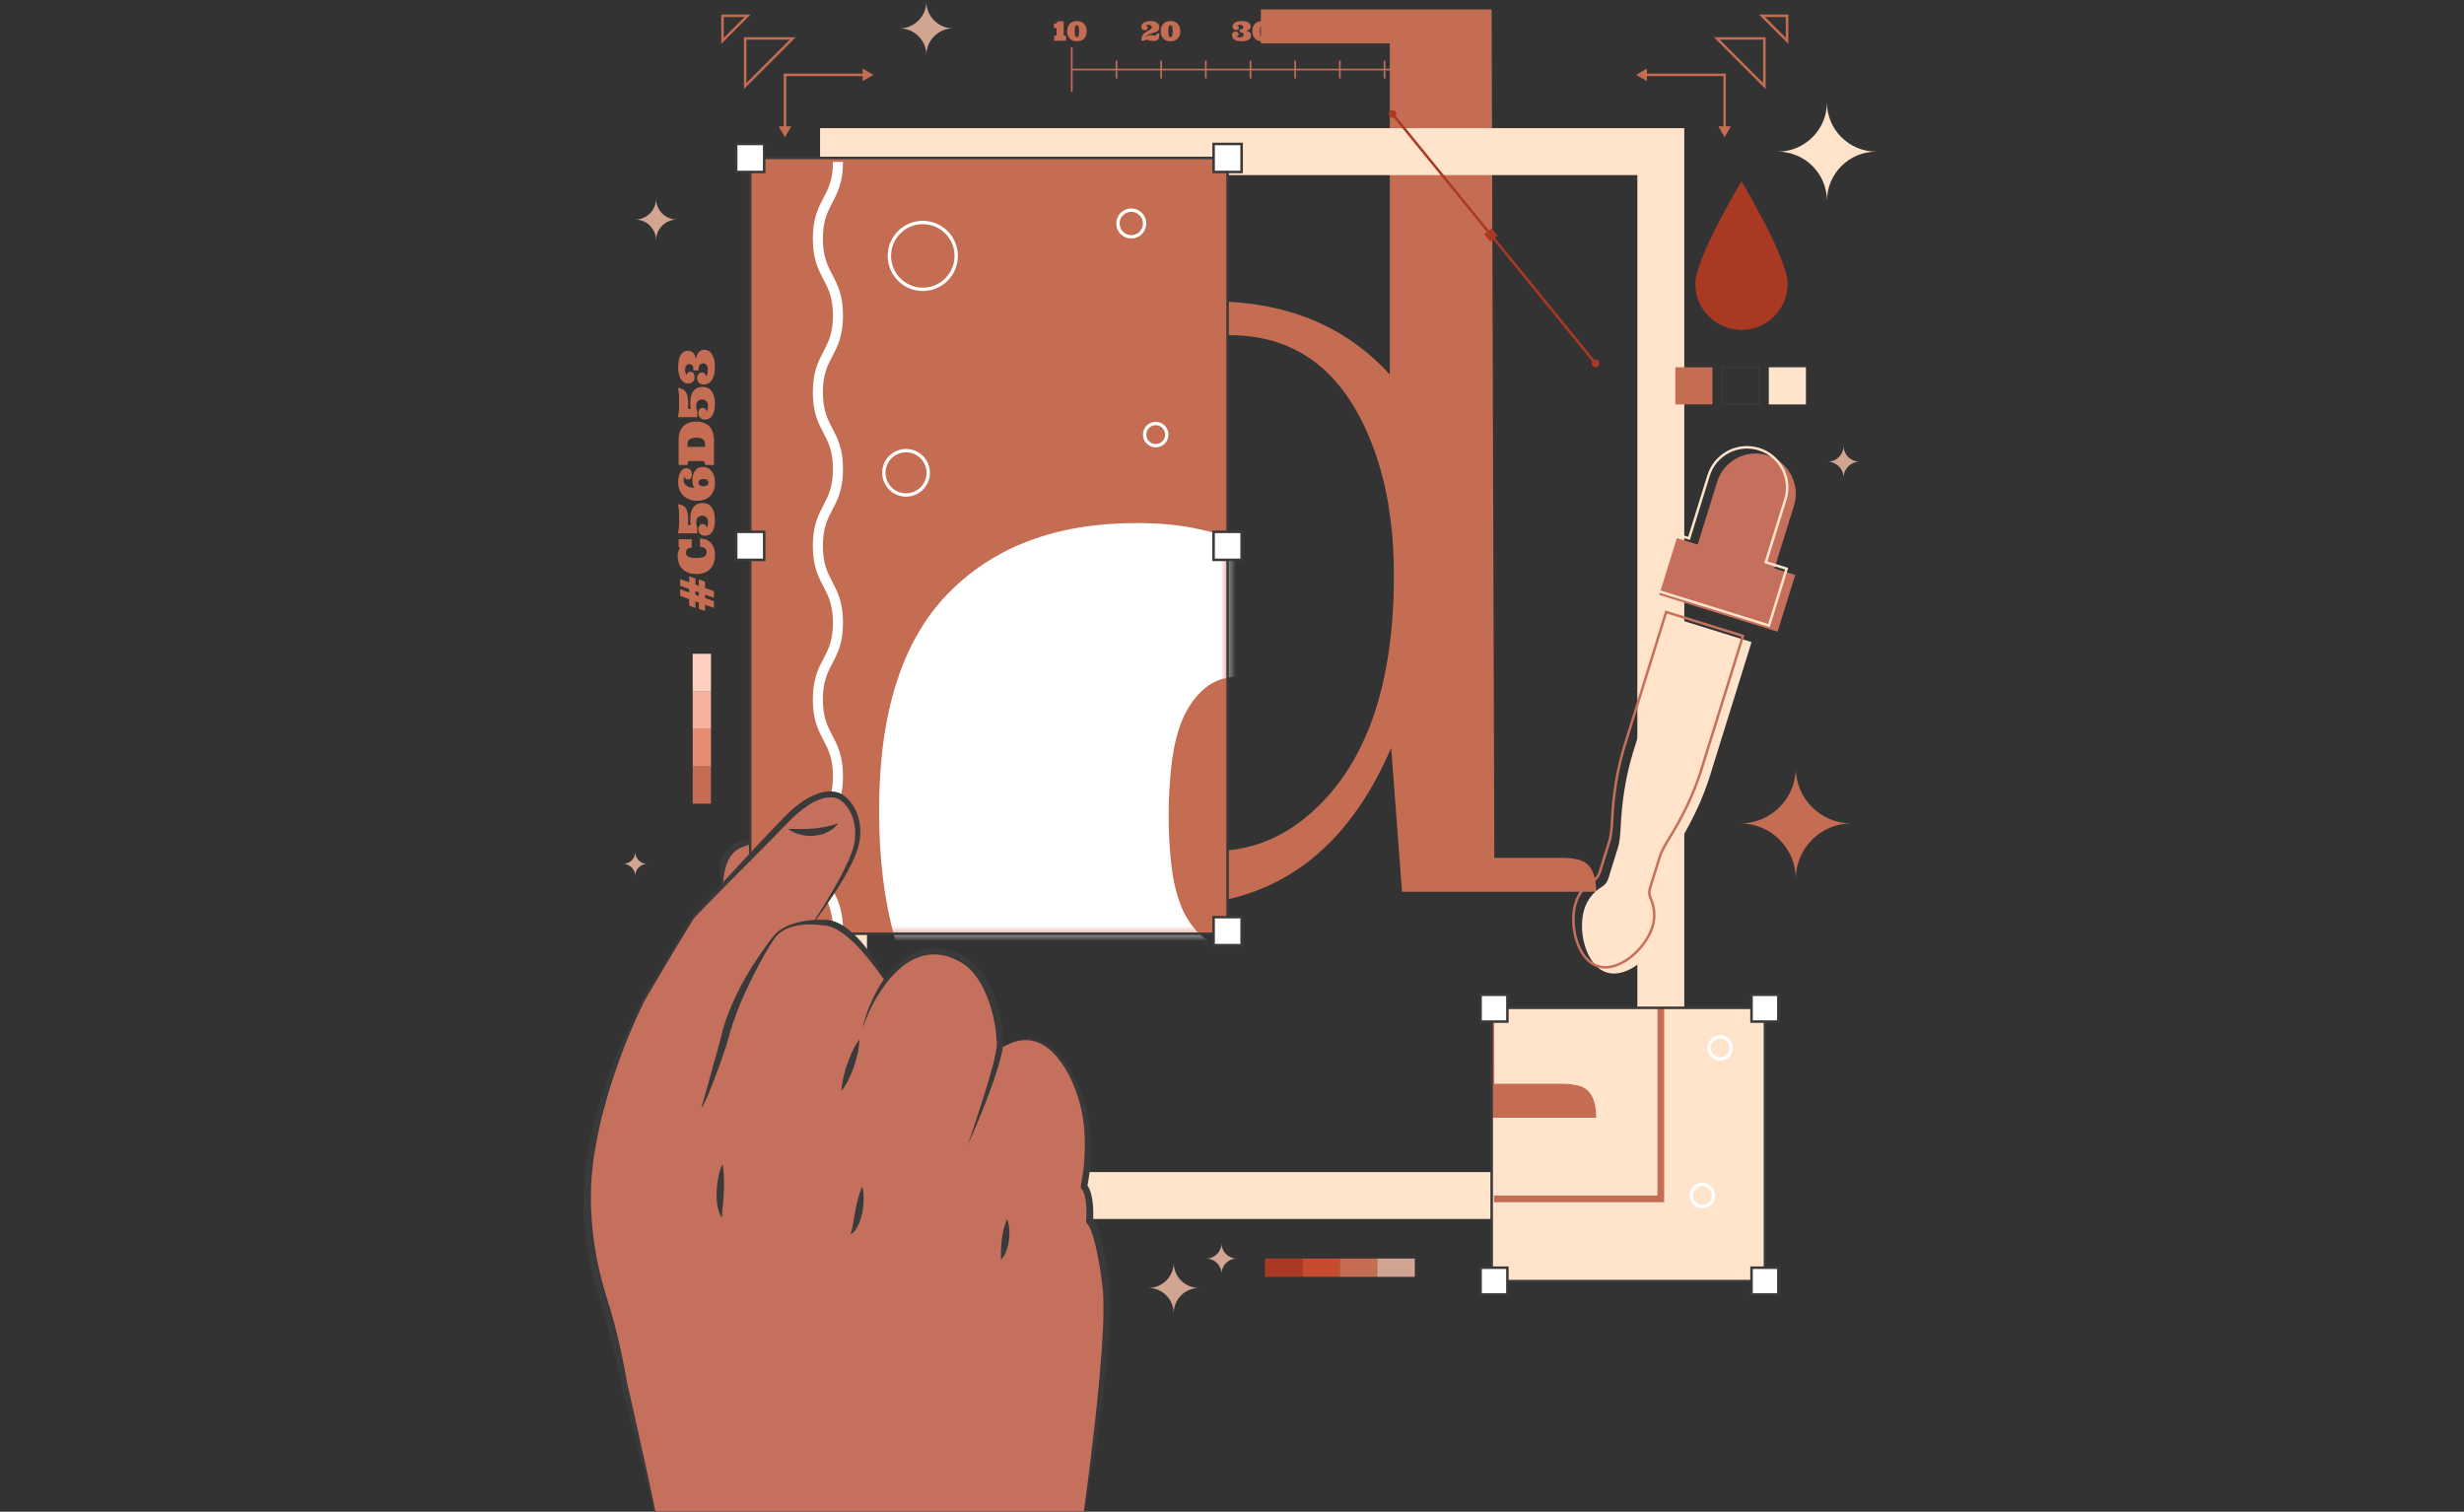 <svg width="326" height="200" viewBox="0 0 326 200" fill="none" xmlns="http://www.w3.org/2000/svg">
<rect x="0" y="0" width="326" height="200" fill="#333333" stroke="none"/>
<path d="M185.496 117.978L184.06 98.942C178.193 112.59 168.735 119.534 155.685 119.773C149.34 119.773 143.533 117.918 138.266 114.206C128.927 107.382 124.258 96.547 124.258 81.702C124.258 72.722 126.293 64.641 130.364 57.458C137.068 45.725 147.005 39.859 160.175 39.859C170.112 39.859 178.014 43.091 183.88 49.556V5.738H166.819V1.248H197.349L197.708 113.488H206.687C207.405 113.488 208.004 113.548 208.483 113.668C210.279 113.907 211.177 115.344 211.177 117.978H185.496ZM139.523 79.547C139.523 85.174 140.121 90.202 141.319 94.632C144.312 106.604 150.717 112.59 160.534 112.59C165.443 112.59 169.813 110.854 173.644 107.382C180.827 100.917 184.419 90.501 184.419 76.135C184.419 69.31 183.401 63.384 181.366 58.356C177.654 49.017 171.429 44.348 162.689 44.348C159.217 44.348 156.044 45.126 153.171 46.683C144.072 51.711 139.523 62.666 139.523 79.547Z" fill="#C56D53"/>
<path d="M219.734 20.061H111.604V158.163H219.734V20.061Z" stroke="#FFE3CA" stroke-width="6.207" stroke-miterlimit="10"/>
<path d="M141.803 9.202H189.535" stroke="#C56D53" stroke-width="0.222" stroke-miterlimit="10"/>
<path d="M141.803 12.155V6.249" stroke="#C56D53" stroke-width="0.222" stroke-miterlimit="10"/>
<path d="M147.714 10.379V8.023" stroke="#C56D53" stroke-width="0.222" stroke-miterlimit="10"/>
<path d="M153.626 10.379V8.023" stroke="#C56D53" stroke-width="0.222" stroke-miterlimit="10"/>
<path d="M159.537 10.379V8.023" stroke="#C56D53" stroke-width="0.222" stroke-miterlimit="10"/>
<path d="M165.448 10.379V8.023" stroke="#C56D53" stroke-width="0.222" stroke-miterlimit="10"/>
<path d="M171.359 10.379V8.023" stroke="#C56D53" stroke-width="0.222" stroke-miterlimit="10"/>
<path d="M177.271 10.379V8.023" stroke="#C56D53" stroke-width="0.222" stroke-miterlimit="10"/>
<path d="M183.182 10.379V8.023" stroke="#C56D53" stroke-width="0.222" stroke-miterlimit="10"/>
<path d="M189.535 12.155V6.249" stroke="#C56D53" stroke-width="0.222" stroke-miterlimit="10"/>
<path d="M101.06 111.502C101.06 111.502 94.759 110.093 95.591 117.199L101.06 111.502Z" fill="#C5705D"/>
<path d="M101.06 111.502C100.239 111.548 99.458 111.653 98.74 111.868C98.025 112.091 97.394 112.438 96.935 112.952C96.703 113.207 96.51 113.499 96.351 113.82C96.2 114.146 96.074 114.491 95.976 114.858C95.78 115.59 95.699 116.38 95.591 117.199C95.305 116.424 95.167 115.59 95.241 114.736C95.264 114.308 95.369 113.88 95.519 113.461C95.683 113.045 95.921 112.649 96.229 112.309C96.847 111.62 97.736 111.232 98.59 111.141C99.448 111.04 100.304 111.159 101.06 111.502Z" fill="#3A3A3A"/>
<path d="M248.237 20.061C244.635 20.061 241.715 17.141 241.715 13.54C241.715 17.142 238.796 20.061 235.194 20.061C238.796 20.061 241.715 22.981 241.715 26.583C241.715 22.981 244.635 20.061 248.237 20.061Z" fill="#FFE3CA"/>
<path d="M246.032 61.087C244.863 61.087 243.914 60.139 243.914 58.969C243.914 60.139 242.966 61.087 241.797 61.087C242.966 61.087 243.914 62.035 243.914 63.205C243.914 62.035 244.863 61.087 246.032 61.087Z" fill="#D1A591"/>
<path d="M163.642 166.502C162.521 166.502 161.612 165.594 161.612 164.472C161.612 165.594 160.703 166.502 159.582 166.502C160.703 166.502 161.612 167.411 161.612 168.533C161.612 167.411 162.521 166.502 163.642 166.502Z" fill="#D1A591"/>
<path d="M85.635 114.293C84.753 114.293 84.039 113.579 84.039 112.698C84.039 113.579 83.324 114.293 82.443 114.293C83.324 114.293 84.039 115.008 84.039 115.889C84.039 115.007 84.753 114.293 85.635 114.293Z" fill="#D1A591"/>
<path d="M158.637 170.394C156.786 170.394 155.285 168.894 155.285 167.043C155.285 168.894 153.785 170.394 151.934 170.394C153.785 170.394 155.285 171.895 155.285 173.745C155.285 171.895 156.786 170.394 158.637 170.394Z" fill="#D1A591"/>
<path d="M89.559 29.049C88.035 29.049 86.799 27.813 86.799 26.289C86.799 27.813 85.564 29.049 84.039 29.049C85.564 29.049 86.799 30.284 86.799 31.808C86.799 30.284 88.035 29.049 89.559 29.049Z" fill="#D1A591"/>
<path d="M244.937 108.936C240.881 108.936 237.594 105.649 237.594 101.594C237.594 105.649 234.307 108.936 230.251 108.936C234.307 108.936 237.594 112.224 237.594 116.279C237.594 112.224 240.881 108.936 244.937 108.936Z" fill="#C56D53"/>
<path d="M126.109 3.751C124.149 3.751 122.56 2.162 122.56 0.202C122.56 2.162 120.972 3.751 119.012 3.751C120.971 3.751 122.56 5.339 122.56 7.299C122.561 5.34 124.149 3.751 126.109 3.751Z" fill="#D1A591"/>
<path d="M172.327 166.502H167.353V168.922H172.327V166.502Z" fill="#AA3924"/>
<path d="M177.281 166.502H172.307V168.922H177.281V166.502Z" fill="#C64B2F"/>
<path d="M182.234 166.502H177.261V168.922H182.234V166.502Z" fill="#C56D53"/>
<path d="M187.186 166.502H182.213V168.922H187.186V166.502Z" fill="#D1A591"/>
<path d="M91.648 101.35V106.324H94.067V101.35H91.648Z" fill="#C56D53"/>
<path d="M91.648 96.397V101.371H94.067V96.397H91.648Z" fill="#E58C72"/>
<path d="M91.648 91.444V96.418H94.067V91.444H91.648Z" fill="#F8B19C"/>
<path d="M91.648 86.491V91.465H94.067V86.491H91.648Z" fill="#FFCFC1"/>
<path d="M196.383 31.006L197.176 31.98L198.151 31.187L197.357 30.213L196.383 31.006Z" fill="#AA3924"/>
<path d="M210.778 47.688C210.995 47.511 211.315 47.544 211.492 47.761C211.669 47.978 211.636 48.298 211.419 48.475C211.202 48.652 210.882 48.62 210.705 48.402C210.528 48.185 210.56 47.865 210.778 47.688Z" fill="#AA3924"/>
<path d="M183.907 14.681C184.124 14.504 184.444 14.537 184.621 14.755C184.798 14.972 184.766 15.291 184.548 15.469C184.331 15.646 184.011 15.613 183.834 15.396C183.657 15.178 183.689 14.858 183.907 14.681Z" fill="#AA3924"/>
<path d="M211.097 48.081L184.227 15.075" stroke="#AA3924" stroke-width="0.333" stroke-miterlimit="10" stroke-linecap="round" stroke-linejoin="round"/>
<path d="M162.42 20.897H99.254V123.534H162.42V20.897Z" fill="#C56D53"/>
<path d="M110.867 21.42C110.867 26.5 108.207 26.5 108.207 31.58C108.207 36.659 110.867 36.659 110.867 41.737C110.867 46.817 108.207 46.817 108.207 51.896C108.207 56.976 110.867 56.976 110.867 62.056C110.867 67.136 108.207 67.136 108.207 72.216C108.207 77.296 110.867 77.296 110.867 82.376C110.867 87.457 108.207 87.457 108.207 92.537C108.207 97.617 110.867 97.617 110.867 102.697C110.867 107.778 108.207 107.778 108.207 112.859C108.207 117.941 110.867 117.941 110.867 123.022" stroke="white" stroke-width="1.33" stroke-miterlimit="10"/>
<path d="M233.512 133.333H197.358V169.486H233.512V133.333Z" fill="#FFE3CA"/>
<path d="M208.483 143.561C208.003 143.443 207.406 143.382 206.688 143.382H197.708L197.676 133.333H197.358V147.872H211.177C211.177 145.239 210.279 143.802 208.483 143.561Z" fill="#C56D53"/>
<path d="M219.734 133.339V158.607H197.663" stroke="#C56D53" stroke-width="0.887" stroke-miterlimit="10"/>
<path d="M233.512 133.333H197.358V169.486H233.512V133.333Z" stroke="#3A3A3A" stroke-width="0.333" stroke-miterlimit="10"/>
<path d="M199.436 131.607H195.888V135.154H199.436V131.607Z" fill="white" stroke="#3A3A3A" stroke-width="0.333" stroke-miterlimit="10"/>
<path d="M235.285 131.607H231.737V135.154H235.285V131.607Z" fill="white" stroke="#3A3A3A" stroke-width="0.333" stroke-miterlimit="10"/>
<path d="M199.436 167.712H195.888V171.26H199.436V167.712Z" fill="white" stroke="#3A3A3A" stroke-width="0.333" stroke-miterlimit="10"/>
<path d="M235.285 167.712H231.737V171.26H235.285V167.712Z" fill="white" stroke="#3A3A3A" stroke-width="0.333" stroke-miterlimit="10"/>
<path d="M147.906 29.567C147.906 30.543 148.697 31.333 149.673 31.333C150.649 31.333 151.44 30.542 151.44 29.567C151.44 28.591 150.649 27.8 149.673 27.8C148.697 27.8 147.906 28.591 147.906 29.567Z" stroke="white" stroke-width="0.443" stroke-miterlimit="10"/>
<path d="M116.939 62.55C116.939 64.171 118.253 65.485 119.874 65.485C121.495 65.485 122.81 64.171 122.81 62.55C122.81 60.929 121.496 59.615 119.874 59.615C118.253 59.615 116.939 60.929 116.939 62.55Z" stroke="white" stroke-width="0.443" stroke-miterlimit="10"/>
<path d="M151.44 57.496C151.44 58.306 152.097 58.963 152.908 58.963C153.718 58.963 154.375 58.306 154.375 57.496C154.375 56.686 153.718 56.029 152.908 56.029C152.097 56.029 151.44 56.686 151.44 57.496Z" stroke="white" stroke-width="0.443" stroke-miterlimit="10"/>
<path d="M227.589 140.1C228.4 140.1 229.056 139.444 229.056 138.633C229.056 137.823 228.4 137.166 227.589 137.166C226.779 137.166 226.122 137.823 226.122 138.633C226.122 139.444 226.779 140.1 227.589 140.1Z" stroke="white" stroke-width="0.443" stroke-miterlimit="10"/>
<path d="M223.767 158.163C223.767 158.973 224.423 159.63 225.234 159.63C226.044 159.63 226.701 158.973 226.701 158.163C226.701 157.353 226.044 156.696 225.234 156.696C224.423 156.696 223.767 157.353 223.767 158.163Z" stroke="white" stroke-width="0.443" stroke-miterlimit="10"/>
<path d="M117.669 33.856C117.669 36.297 119.648 38.278 122.09 38.278C124.532 38.278 126.512 36.298 126.512 33.856C126.512 31.414 124.532 29.434 122.09 29.434C119.648 29.434 117.669 31.414 117.669 33.856Z" stroke="white" stroke-width="0.443" stroke-miterlimit="10"/>
<path d="M226.607 101.449L231.738 84.948L221.578 81.788L216.447 98.289L216.106 99.387C215.078 102.691 214.564 106.121 214.417 109.577C214.374 110.596 214.227 111.598 214.096 112.02L212.771 116.282C212.633 116.726 212.325 117.089 211.928 117.329C210.855 117.978 210.006 119.003 209.604 120.294C208.732 123.1 209.772 127.776 212.578 128.649C215.383 129.521 218.893 126.259 219.765 123.454C220.166 122.163 220.048 120.836 219.533 119.694C219.342 119.271 219.294 118.797 219.432 118.354L220.757 114.092C220.888 113.669 221.335 112.761 221.878 111.897C223.717 108.968 225.239 105.85 226.266 102.547L226.607 101.449Z" fill="#FFE3CA"/>
<path d="M234.769 75.205L237.352 66.896C238.225 64.091 236.658 61.108 233.852 60.236C231.046 59.364 228.065 60.931 227.192 63.736L224.608 72.045L221.857 71.189L219.521 78.701L235.184 83.572L237.52 76.06L234.769 75.205Z" fill="#C5705D"/>
<path d="M225.469 100.63L230.6 84.129L220.44 80.969L215.309 97.47L214.967 98.569C213.94 101.872 213.425 105.302 213.279 108.758C213.236 109.777 213.089 110.779 212.958 111.202L211.633 115.464C211.495 115.907 211.187 116.27 210.789 116.51C209.717 117.159 208.867 118.184 208.466 119.475C207.594 122.281 208.634 126.957 211.44 127.83C214.245 128.702 217.754 125.441 218.626 122.635C219.028 121.344 218.91 120.018 218.395 118.876C218.203 118.452 218.156 117.979 218.294 117.535L219.619 113.273C219.751 112.85 220.198 111.942 220.74 111.078C222.58 108.149 224.101 105.031 225.128 101.728L225.469 100.63Z" stroke="#C5705D" stroke-width="0.333" stroke-miterlimit="10"/>
<path d="M233.629 74.386L236.213 66.077C237.086 63.272 235.519 60.29 232.713 59.417C229.908 58.545 226.926 60.112 226.053 62.918L223.469 71.227L220.717 70.371L218.381 77.883L234.045 82.754L236.381 75.242L233.629 74.386Z" stroke="#FFE3CA" stroke-width="0.333" stroke-miterlimit="10"/>
<path d="M226.566 48.589H221.651V53.504H226.566V48.589Z" fill="#C56D53"/>
<path d="M238.935 48.589H234.02V53.504H238.935V48.589Z" fill="#FFE3CA"/>
<path d="M232.749 48.589H227.834V53.504H232.749V48.589Z" stroke="#3A3A3A" stroke-width="0.222" stroke-miterlimit="10"/>
<path d="M236.513 37.536C236.513 40.909 233.779 43.643 230.406 43.643C227.033 43.643 224.299 40.909 224.299 37.536C224.299 34.163 230.406 23.989 230.406 23.989C230.406 23.989 236.513 34.163 236.513 37.536Z" fill="#AA3924"/>
<path d="M139.436 3.138C139.486 3.138 139.54 3.133 139.597 3.124C139.655 3.114 139.707 3.097 139.754 3.073C139.802 3.049 139.841 3.016 139.873 2.975C139.904 2.933 139.92 2.88 139.92 2.815H140.73V4.552C140.73 4.631 140.748 4.682 140.785 4.706C140.824 4.73 140.873 4.741 140.932 4.741H141.051V5.39H139.472V4.741H139.612C139.674 4.741 139.72 4.722 139.749 4.684C139.779 4.644 139.794 4.601 139.794 4.556V3.715H139.436V3.138ZM141.184 4.122C141.184 3.908 141.216 3.717 141.28 3.551C141.346 3.383 141.435 3.242 141.55 3.129C141.664 3.015 141.8 2.928 141.959 2.869C142.118 2.809 142.292 2.78 142.48 2.78C142.668 2.78 142.842 2.809 143.001 2.869C143.16 2.928 143.297 3.015 143.411 3.129C143.526 3.242 143.615 3.383 143.679 3.551C143.744 3.717 143.777 3.908 143.777 4.122C143.777 4.337 143.744 4.528 143.679 4.696C143.615 4.862 143.526 5.003 143.411 5.117C143.297 5.23 143.16 5.316 143.001 5.376C142.842 5.435 142.668 5.465 142.48 5.465C142.292 5.465 142.118 5.435 141.959 5.376C141.8 5.316 141.664 5.23 141.55 5.117C141.435 5.003 141.346 4.862 141.28 4.696C141.216 4.528 141.184 4.337 141.184 4.122ZM142.195 4.122C142.195 4.402 142.213 4.603 142.251 4.726C142.289 4.847 142.365 4.907 142.48 4.907C142.595 4.907 142.671 4.847 142.709 4.726C142.747 4.603 142.766 4.402 142.766 4.122C142.766 3.843 142.747 3.642 142.709 3.521C142.671 3.399 142.595 3.337 142.48 3.337C142.365 3.337 142.289 3.399 142.251 3.521C142.213 3.642 142.195 3.843 142.195 4.122Z" fill="#C56D53"/>
<path d="M151.585 4.932C151.608 4.903 151.639 4.871 151.677 4.837C151.716 4.802 151.76 4.77 151.81 4.741C151.86 4.711 151.917 4.686 151.98 4.666C152.043 4.645 152.112 4.635 152.186 4.635C152.262 4.635 152.326 4.639 152.379 4.647C152.431 4.655 152.479 4.664 152.522 4.673C152.565 4.681 152.606 4.689 152.644 4.698C152.683 4.706 152.725 4.71 152.772 4.71C152.86 4.71 152.93 4.691 152.98 4.652C153.03 4.614 153.055 4.542 153.055 4.437H153.4C153.4 4.66 153.379 4.837 153.337 4.969C153.295 5.099 153.237 5.199 153.164 5.268C153.091 5.335 153.005 5.378 152.905 5.397C152.805 5.416 152.697 5.425 152.583 5.425C152.492 5.425 152.404 5.416 152.319 5.399C152.235 5.381 152.154 5.362 152.076 5.343C151.999 5.322 151.925 5.302 151.854 5.285C151.784 5.266 151.718 5.257 151.656 5.257C151.603 5.257 151.56 5.265 151.529 5.28C151.499 5.294 151.474 5.309 151.455 5.325C151.433 5.345 151.416 5.367 151.405 5.39H151.004C151.004 5.215 151.024 5.064 151.062 4.937C151.102 4.809 151.154 4.698 151.218 4.603C151.283 4.508 151.357 4.426 151.44 4.358C151.524 4.29 151.609 4.23 151.695 4.178C151.781 4.127 151.866 4.081 151.948 4.04C152.032 3.999 152.106 3.957 152.17 3.914C152.236 3.871 152.288 3.825 152.326 3.774C152.366 3.724 152.386 3.665 152.386 3.596C152.386 3.494 152.345 3.417 152.265 3.367C152.186 3.317 152.09 3.292 151.978 3.292C151.899 3.292 151.828 3.298 151.765 3.309C151.702 3.321 151.642 3.341 151.585 3.371C151.656 3.392 151.718 3.425 151.77 3.472C151.823 3.519 151.849 3.587 151.849 3.678C151.849 3.719 151.839 3.759 151.821 3.797C151.803 3.834 151.777 3.869 151.742 3.9C151.708 3.932 151.665 3.956 151.613 3.974C151.56 3.991 151.501 4 151.434 4C151.384 4 151.332 3.992 151.279 3.975C151.226 3.959 151.179 3.933 151.135 3.897C151.094 3.861 151.059 3.813 151.031 3.755C151.004 3.697 150.99 3.626 150.99 3.542C150.99 3.43 151.02 3.327 151.08 3.234C151.139 3.141 151.222 3.061 151.33 2.993C151.437 2.924 151.566 2.872 151.716 2.836C151.866 2.798 152.031 2.78 152.211 2.78C152.402 2.78 152.57 2.8 152.716 2.841C152.862 2.882 152.984 2.938 153.083 3.01C153.182 3.082 153.257 3.165 153.307 3.26C153.357 3.355 153.382 3.456 153.382 3.565C153.382 3.695 153.361 3.804 153.319 3.892C153.277 3.979 153.22 4.051 153.148 4.108C153.077 4.165 152.995 4.213 152.901 4.25C152.808 4.286 152.71 4.318 152.608 4.346C152.505 4.374 152.401 4.402 152.296 4.43C152.191 4.457 152.092 4.491 151.997 4.533C151.903 4.574 151.817 4.625 151.739 4.687C151.662 4.748 151.601 4.826 151.555 4.921L151.585 4.932ZM153.567 4.122C153.567 3.908 153.599 3.717 153.664 3.551C153.729 3.383 153.819 3.242 153.933 3.129C154.047 3.015 154.183 2.928 154.342 2.869C154.502 2.809 154.675 2.78 154.863 2.78C155.052 2.78 155.225 2.809 155.384 2.869C155.544 2.928 155.681 3.015 155.795 3.129C155.909 3.242 155.998 3.383 156.062 3.551C156.128 3.717 156.16 3.908 156.16 4.122C156.16 4.337 156.128 4.528 156.062 4.696C155.998 4.862 155.909 5.003 155.795 5.117C155.681 5.23 155.544 5.316 155.384 5.376C155.225 5.435 155.052 5.465 154.863 5.465C154.675 5.465 154.502 5.435 154.342 5.376C154.183 5.316 154.047 5.23 153.933 5.117C153.819 5.003 153.729 4.862 153.664 4.696C153.599 4.528 153.567 4.337 153.567 4.122ZM154.578 4.122C154.578 4.402 154.597 4.603 154.634 4.726C154.672 4.847 154.749 4.907 154.863 4.907C154.978 4.907 155.055 4.847 155.092 4.726C155.13 4.603 155.15 4.402 155.15 4.122C155.15 3.843 155.13 3.642 155.092 3.521C155.055 3.399 154.978 3.337 154.863 3.337C154.749 3.337 154.672 3.399 154.634 3.521C154.597 3.642 154.578 3.843 154.578 4.122Z" fill="#C56D53"/>
<path d="M164.074 3.288C163.954 3.288 163.865 3.302 163.806 3.329C163.748 3.354 163.704 3.379 163.675 3.402C163.7 3.404 163.727 3.411 163.756 3.421C163.786 3.431 163.813 3.445 163.838 3.465C163.864 3.484 163.884 3.51 163.901 3.544C163.918 3.576 163.927 3.618 163.927 3.668C163.927 3.761 163.893 3.836 163.826 3.892C163.759 3.948 163.661 3.975 163.532 3.975C163.47 3.975 163.411 3.966 163.355 3.948C163.299 3.928 163.25 3.899 163.207 3.86C163.164 3.82 163.129 3.772 163.104 3.715C163.079 3.657 163.067 3.589 163.067 3.51C163.067 3.401 163.094 3.301 163.149 3.211C163.204 3.122 163.282 3.045 163.385 2.981C163.488 2.915 163.612 2.866 163.757 2.832C163.903 2.797 164.067 2.78 164.249 2.78C164.399 2.78 164.547 2.791 164.693 2.815C164.839 2.837 164.968 2.875 165.081 2.93C165.194 2.985 165.285 3.057 165.354 3.147C165.424 3.237 165.459 3.347 165.459 3.477C165.459 3.64 165.41 3.772 165.313 3.871C165.217 3.97 165.07 4.036 164.875 4.068V4.087C165.07 4.111 165.228 4.174 165.348 4.278C165.47 4.382 165.53 4.531 165.53 4.727C165.53 4.811 165.508 4.897 165.464 4.984C165.42 5.071 165.347 5.149 165.245 5.22C165.144 5.29 165.011 5.348 164.847 5.393C164.682 5.439 164.481 5.462 164.242 5.462C164.014 5.462 163.822 5.438 163.663 5.39C163.505 5.342 163.376 5.281 163.277 5.206C163.178 5.131 163.106 5.045 163.062 4.949C163.017 4.854 162.995 4.757 162.995 4.659C162.995 4.581 163.007 4.511 163.03 4.449C163.055 4.386 163.088 4.334 163.13 4.292C163.172 4.25 163.221 4.219 163.277 4.198C163.333 4.177 163.391 4.166 163.453 4.166C163.533 4.166 163.599 4.177 163.653 4.198C163.706 4.219 163.749 4.245 163.78 4.278C163.813 4.311 163.836 4.347 163.85 4.386C163.865 4.425 163.873 4.462 163.873 4.498C163.873 4.596 163.843 4.671 163.784 4.724C163.725 4.776 163.661 4.814 163.59 4.836C163.706 4.907 163.864 4.942 164.062 4.942C164.225 4.942 164.344 4.911 164.42 4.85C164.497 4.788 164.535 4.699 164.535 4.584C164.535 4.527 164.524 4.478 164.5 4.437C164.478 4.396 164.449 4.364 164.411 4.339C164.374 4.314 164.331 4.295 164.284 4.283C164.236 4.272 164.188 4.266 164.14 4.266H164.016V3.886H164.14C164.256 3.886 164.342 3.858 164.399 3.801C164.456 3.744 164.485 3.677 164.485 3.6C164.485 3.54 164.473 3.49 164.45 3.449C164.428 3.408 164.398 3.376 164.361 3.353C164.324 3.329 164.281 3.312 164.231 3.302C164.181 3.293 164.129 3.288 164.074 3.288ZM165.688 4.122C165.688 3.908 165.72 3.717 165.784 3.551C165.849 3.383 165.939 3.242 166.053 3.129C166.167 3.015 166.304 2.928 166.462 2.869C166.622 2.809 166.795 2.78 166.983 2.78C167.172 2.78 167.346 2.809 167.504 2.869C167.664 2.928 167.801 3.015 167.915 3.129C168.029 3.242 168.118 3.383 168.182 3.551C168.248 3.717 168.28 3.908 168.28 4.122C168.28 4.337 168.248 4.528 168.182 4.696C168.118 4.862 168.029 5.003 167.915 5.117C167.801 5.23 167.664 5.316 167.504 5.376C167.346 5.435 167.172 5.465 166.983 5.465C166.795 5.465 166.622 5.435 166.462 5.376C166.304 5.316 166.167 5.23 166.053 5.117C165.939 5.003 165.849 4.862 165.784 4.696C165.72 4.528 165.688 4.337 165.688 4.122ZM166.698 4.122C166.698 4.402 166.717 4.603 166.754 4.726C166.793 4.847 166.869 4.907 166.983 4.907C167.099 4.907 167.175 4.847 167.212 4.726C167.251 4.603 167.27 4.402 167.27 4.122C167.27 3.843 167.251 3.642 167.212 3.521C167.175 3.399 167.099 3.337 166.983 3.337C166.869 3.337 166.793 3.399 166.754 3.521C166.717 3.642 166.698 3.843 166.698 4.122Z" fill="#C56D53"/>
<path d="M175.254 3.996L176.382 2.815H177.352V4.147H177.745V4.526H177.352V4.587C177.352 4.628 177.355 4.659 177.361 4.68C177.367 4.7 177.377 4.714 177.391 4.724C177.406 4.733 177.424 4.738 177.445 4.74C177.467 4.741 177.492 4.741 177.52 4.741H177.602V5.39H176.132V4.741H176.235C176.297 4.741 176.336 4.728 176.354 4.701C176.372 4.673 176.382 4.636 176.382 4.591V4.526H175.254V3.996ZM175.73 4.147H176.382V3.449L175.73 4.147ZM177.863 4.122C177.863 3.908 177.895 3.717 177.959 3.551C178.024 3.383 178.114 3.242 178.228 3.129C178.342 3.015 178.479 2.928 178.637 2.869C178.797 2.809 178.97 2.78 179.158 2.78C179.347 2.78 179.521 2.809 179.679 2.869C179.839 2.928 179.976 3.015 180.09 3.129C180.204 3.242 180.293 3.383 180.357 3.551C180.423 3.717 180.455 3.908 180.455 4.122C180.455 4.337 180.423 4.528 180.357 4.696C180.293 4.862 180.204 5.003 180.09 5.117C179.976 5.23 179.839 5.316 179.679 5.376C179.521 5.435 179.347 5.465 179.158 5.465C178.97 5.465 178.797 5.435 178.637 5.376C178.479 5.316 178.342 5.23 178.228 5.117C178.114 5.003 178.024 4.862 177.959 4.696C177.895 4.528 177.863 4.337 177.863 4.122ZM178.873 4.122C178.873 4.402 178.892 4.603 178.929 4.726C178.968 4.847 179.044 4.907 179.158 4.907C179.273 4.907 179.35 4.847 179.387 4.726C179.426 4.603 179.445 4.402 179.445 4.122C179.445 3.843 179.426 3.642 179.387 3.521C179.35 3.399 179.273 3.337 179.158 3.337C179.044 3.337 178.968 3.399 178.929 3.521C178.892 3.642 178.873 3.843 178.873 4.122Z" fill="#C56D53"/>
<path d="M187.755 4.96C187.913 4.96 188.03 4.918 188.108 4.836C188.188 4.752 188.227 4.645 188.227 4.516C188.227 4.381 188.184 4.277 188.096 4.206C188.01 4.134 187.893 4.098 187.745 4.098C187.647 4.098 187.568 4.108 187.509 4.128C187.449 4.147 187.405 4.164 187.376 4.177H186.939V2.78H187.014C187.105 2.796 187.185 2.809 187.255 2.82C187.326 2.829 187.397 2.836 187.468 2.841C187.541 2.845 187.618 2.848 187.699 2.85C187.782 2.851 187.879 2.851 187.991 2.851C188.123 2.851 188.239 2.85 188.339 2.848C188.439 2.845 188.528 2.842 188.605 2.837C188.683 2.833 188.753 2.826 188.815 2.816C188.876 2.806 188.935 2.794 188.991 2.78L189.077 2.815C189.052 2.916 189.02 3.01 188.981 3.096C188.942 3.181 188.884 3.254 188.806 3.315C188.729 3.375 188.625 3.423 188.495 3.458C188.364 3.493 188.198 3.51 187.995 3.51C187.876 3.51 187.783 3.508 187.717 3.502C187.651 3.496 187.597 3.488 187.554 3.477V3.71C187.576 3.703 187.599 3.697 187.622 3.692C187.647 3.688 187.675 3.683 187.706 3.678C187.739 3.674 187.777 3.67 187.82 3.668C187.863 3.665 187.914 3.664 187.974 3.664C188.198 3.664 188.385 3.689 188.537 3.738C188.689 3.787 188.811 3.854 188.9 3.939C188.991 4.023 189.056 4.121 189.094 4.232C189.133 4.343 189.152 4.46 189.152 4.584C189.152 4.711 189.128 4.828 189.079 4.934C189.03 5.04 188.955 5.132 188.853 5.212C188.752 5.29 188.623 5.351 188.467 5.395C188.312 5.439 188.127 5.462 187.913 5.462C187.552 5.462 187.271 5.399 187.068 5.274C186.865 5.149 186.764 4.971 186.764 4.741C186.764 4.659 186.777 4.586 186.802 4.524C186.829 4.462 186.864 4.411 186.907 4.372C186.95 4.333 186.999 4.304 187.054 4.285C187.109 4.265 187.164 4.255 187.218 4.255C187.355 4.255 187.456 4.284 187.523 4.341C187.589 4.398 187.622 4.472 187.622 4.563C187.622 4.654 187.596 4.723 187.544 4.769C187.491 4.816 187.429 4.85 187.358 4.871C187.415 4.9 187.476 4.922 187.54 4.937C187.604 4.952 187.676 4.96 187.755 4.96ZM189.32 4.122C189.32 3.908 189.352 3.717 189.416 3.551C189.481 3.383 189.571 3.242 189.685 3.129C189.8 3.015 189.936 2.928 190.094 2.869C190.254 2.809 190.428 2.78 190.615 2.78C190.804 2.78 190.978 2.809 191.137 2.869C191.296 2.928 191.433 3.015 191.547 3.129C191.662 3.242 191.751 3.383 191.815 3.551C191.88 3.717 191.913 3.908 191.913 4.122C191.913 4.337 191.88 4.528 191.815 4.696C191.751 4.862 191.662 5.003 191.547 5.117C191.433 5.23 191.296 5.316 191.137 5.376C190.978 5.435 190.804 5.465 190.615 5.465C190.428 5.465 190.254 5.435 190.094 5.376C189.936 5.316 189.8 5.23 189.685 5.117C189.571 5.003 189.481 4.862 189.416 4.696C189.352 4.528 189.32 4.337 189.32 4.122ZM190.331 4.122C190.331 4.402 190.349 4.603 190.386 4.726C190.425 4.847 190.501 4.907 190.615 4.907C190.731 4.907 190.807 4.847 190.845 4.726C190.883 4.603 190.902 4.402 190.902 4.122C190.902 3.843 190.883 3.642 190.845 3.521C190.807 3.399 190.731 3.337 190.615 3.337C190.501 3.337 190.425 3.399 190.386 3.521C190.349 3.642 190.331 3.843 190.331 4.122Z" fill="#C56D53"/>
<path d="M90.001 77.962L91.184 78.384V77.936L90.001 77.505V76.629L91.184 77.045V76.239L92.003 76.544V77.331L92.456 77.499V76.655L93.275 76.959V77.778L94.458 78.209V79.091L93.275 78.669V79.117L94.458 79.545V80.43L93.275 80.008V80.839L92.456 80.535V79.723L92.003 79.555V80.424L91.184 80.119V79.272L90.001 78.844V77.962ZM92.456 78.844V78.371L92.003 78.216V78.682L92.456 78.844ZM89.658 73.574C89.658 73.433 89.67 73.3 89.693 73.178C89.716 73.053 89.747 72.94 89.785 72.838C89.821 72.737 89.86 72.649 89.902 72.575C89.943 72.501 89.98 72.441 90.013 72.394H89.785V71.347H91.514V72.458C91.372 72.458 91.254 72.475 91.159 72.511C91.064 72.545 90.986 72.592 90.927 72.651C90.868 72.708 90.826 72.776 90.8 72.854C90.775 72.932 90.762 73.017 90.762 73.108C90.762 73.233 90.787 73.34 90.835 73.428C90.882 73.517 90.958 73.59 91.064 73.647C91.169 73.702 91.31 73.745 91.486 73.774C91.661 73.802 91.875 73.815 92.126 73.815C92.382 73.815 92.597 73.801 92.77 73.771C92.942 73.739 93.081 73.693 93.189 73.631C93.295 73.568 93.372 73.488 93.421 73.39C93.467 73.293 93.491 73.177 93.491 73.041C93.491 72.95 93.474 72.863 93.44 72.778C93.404 72.693 93.35 72.619 93.278 72.556C93.206 72.49 93.116 72.44 93.008 72.404C92.9 72.366 92.77 72.347 92.618 72.347V71.243C92.887 71.243 93.141 71.285 93.379 71.369C93.618 71.454 93.828 71.586 94.008 71.766C94.188 71.946 94.33 72.174 94.436 72.451C94.542 72.728 94.595 73.057 94.595 73.438C94.595 73.781 94.548 74.105 94.455 74.412C94.362 74.716 94.216 74.983 94.017 75.211C93.818 75.438 93.564 75.617 93.253 75.751C92.94 75.882 92.564 75.947 92.126 75.947C91.689 75.947 91.314 75.881 91.003 75.748C90.69 75.612 90.434 75.434 90.236 75.215C90.037 74.992 89.891 74.74 89.798 74.456C89.705 74.173 89.658 73.879 89.658 73.574ZM93.678 69.085C93.678 68.8 93.603 68.586 93.453 68.444C93.3 68.3 93.107 68.229 92.872 68.229C92.627 68.229 92.439 68.308 92.31 68.466C92.179 68.623 92.114 68.836 92.114 69.104C92.114 69.282 92.132 69.425 92.168 69.532C92.204 69.64 92.233 69.721 92.256 69.774V70.567H89.722V70.43C89.751 70.265 89.775 70.119 89.795 69.993C89.811 69.864 89.824 69.734 89.833 69.605C89.841 69.474 89.846 69.335 89.849 69.187C89.851 69.037 89.852 68.86 89.852 68.657C89.852 68.418 89.85 68.207 89.845 68.025C89.841 67.844 89.835 67.683 89.826 67.543C89.818 67.402 89.805 67.275 89.788 67.163C89.769 67.05 89.747 66.944 89.722 66.842L89.785 66.687C89.969 66.731 90.139 66.789 90.296 66.861C90.45 66.931 90.582 67.037 90.692 67.178C90.802 67.318 90.889 67.506 90.953 67.743C91.016 67.98 91.048 68.282 91.048 68.65C91.048 68.866 91.042 69.034 91.032 69.155C91.021 69.273 91.007 69.372 90.987 69.45H91.409C91.397 69.41 91.386 69.369 91.378 69.326C91.369 69.282 91.361 69.231 91.352 69.174C91.344 69.115 91.338 69.046 91.333 68.968C91.329 68.889 91.327 68.796 91.327 68.689C91.327 68.282 91.371 67.942 91.46 67.667C91.549 67.39 91.671 67.17 91.825 67.007C91.977 66.842 92.155 66.725 92.358 66.655C92.559 66.585 92.772 66.55 92.996 66.55C93.226 66.55 93.438 66.595 93.63 66.683C93.823 66.772 93.991 66.909 94.135 67.093C94.276 67.277 94.387 67.51 94.468 67.794C94.548 68.075 94.588 68.41 94.588 68.8C94.588 69.453 94.475 69.964 94.249 70.332C94.02 70.7 93.698 70.884 93.281 70.884C93.131 70.884 93 70.861 92.888 70.814C92.774 70.766 92.682 70.702 92.612 70.624C92.54 70.546 92.487 70.457 92.453 70.357C92.417 70.258 92.399 70.159 92.399 70.059C92.399 69.812 92.451 69.628 92.555 69.507C92.658 69.386 92.793 69.326 92.958 69.326C93.123 69.326 93.247 69.374 93.332 69.469C93.416 69.564 93.478 69.676 93.516 69.805C93.569 69.702 93.609 69.592 93.636 69.475C93.664 69.359 93.678 69.229 93.678 69.085ZM90.448 63.498C90.448 63.636 90.477 63.768 90.534 63.895C90.591 64.02 90.678 64.13 90.794 64.225C90.91 64.32 91.057 64.395 91.235 64.45C91.413 64.503 91.621 64.529 91.86 64.529C91.79 64.417 91.731 64.285 91.682 64.133C91.632 63.978 91.606 63.786 91.606 63.555C91.606 62.989 91.728 62.551 91.971 62.242C92.212 61.931 92.556 61.776 93.002 61.776C93.245 61.776 93.465 61.826 93.662 61.928C93.859 62.029 94.027 62.172 94.166 62.356C94.304 62.54 94.409 62.763 94.484 63.026C94.558 63.288 94.595 63.578 94.595 63.895C94.595 64.235 94.544 64.55 94.442 64.84C94.341 65.128 94.192 65.375 93.995 65.583C93.796 65.79 93.549 65.953 93.253 66.071C92.957 66.188 92.613 66.246 92.222 66.246C91.832 66.246 91.483 66.184 91.175 66.062C90.864 65.937 90.601 65.767 90.388 65.551C90.174 65.333 90.01 65.077 89.896 64.783C89.78 64.489 89.722 64.171 89.722 63.828C89.722 63.522 89.751 63.251 89.81 63.016C89.868 62.781 89.947 62.585 90.048 62.426C90.148 62.265 90.264 62.145 90.397 62.064C90.531 61.984 90.673 61.944 90.826 61.944C90.961 61.944 91.074 61.966 91.165 62.01C91.256 62.053 91.33 62.112 91.387 62.188C91.442 62.264 91.481 62.35 91.505 62.445C91.528 62.54 91.54 62.64 91.54 62.743C91.54 62.965 91.495 63.137 91.406 63.257C91.317 63.378 91.194 63.438 91.035 63.438C90.948 63.438 90.876 63.425 90.819 63.4C90.762 63.375 90.716 63.342 90.68 63.302C90.644 63.259 90.616 63.216 90.597 63.172C90.576 63.125 90.561 63.082 90.553 63.041C90.527 63.09 90.504 63.146 90.483 63.21C90.46 63.271 90.448 63.367 90.448 63.498ZM93.732 63.847C93.732 63.682 93.671 63.562 93.551 63.486C93.428 63.407 93.269 63.368 93.075 63.368C92.88 63.368 92.723 63.407 92.602 63.486C92.48 63.562 92.418 63.682 92.418 63.847C92.418 64.012 92.48 64.134 92.602 64.212C92.723 64.29 92.88 64.329 93.075 64.329C93.269 64.329 93.428 64.29 93.551 64.212C93.671 64.134 93.732 64.012 93.732 63.847ZM93.281 58.822C93.281 58.706 93.269 58.593 93.243 58.483C93.218 58.37 93.165 58.273 93.085 58.191C93.004 58.106 92.889 58.037 92.739 57.984C92.586 57.932 92.382 57.905 92.126 57.905C91.875 57.905 91.673 57.931 91.52 57.981C91.366 58.032 91.248 58.099 91.165 58.181C91.083 58.261 91.029 58.359 91.003 58.473C90.976 58.585 90.962 58.701 90.962 58.822V59.12H93.281V58.822ZM94.458 61.512H93.281C93.281 61.326 93.257 61.193 93.208 61.113C93.157 61.032 93.063 60.992 92.926 60.992H91.321C91.181 60.992 91.087 61.032 91.038 61.113C90.987 61.193 90.962 61.326 90.962 61.512H89.785V58.146C89.785 57.844 89.825 57.551 89.906 57.267C89.986 56.984 90.117 56.732 90.299 56.512C90.481 56.29 90.722 56.113 91.022 55.979C91.321 55.844 91.689 55.776 92.126 55.776C92.564 55.776 92.932 55.843 93.23 55.976C93.529 56.107 93.769 56.287 93.951 56.516C94.132 56.742 94.264 57.007 94.344 57.312C94.424 57.616 94.465 57.94 94.465 58.283L94.458 61.512ZM93.678 53.711C93.678 53.425 93.603 53.212 93.453 53.07C93.3 52.926 93.107 52.854 92.872 52.854C92.627 52.854 92.439 52.934 92.31 53.092C92.179 53.249 92.114 53.462 92.114 53.73C92.114 53.908 92.132 54.05 92.168 54.158C92.204 54.266 92.233 54.347 92.256 54.4V55.193H89.722V55.056C89.751 54.891 89.775 54.745 89.795 54.618C89.811 54.489 89.824 54.36 89.833 54.231C89.841 54.1 89.846 53.961 89.849 53.813C89.851 53.662 89.852 53.486 89.852 53.283C89.852 53.044 89.85 52.833 89.845 52.651C89.841 52.469 89.835 52.309 89.826 52.169C89.818 52.028 89.805 51.901 89.788 51.788C89.769 51.676 89.747 51.57 89.722 51.468L89.785 51.313C89.969 51.357 90.139 51.415 90.296 51.487C90.45 51.557 90.582 51.663 90.692 51.804C90.802 51.944 90.889 52.132 90.953 52.369C91.016 52.606 91.048 52.908 91.048 53.276C91.048 53.492 91.042 53.66 91.032 53.781C91.021 53.899 91.007 53.998 90.987 54.076H91.409C91.397 54.036 91.386 53.994 91.378 53.952C91.369 53.908 91.361 53.857 91.352 53.8C91.344 53.741 91.338 53.672 91.333 53.594C91.329 53.515 91.327 53.422 91.327 53.315C91.327 52.908 91.371 52.568 91.46 52.293C91.549 52.016 91.671 51.796 91.825 51.633C91.977 51.468 92.155 51.351 92.358 51.281C92.559 51.211 92.772 51.176 92.996 51.176C93.226 51.176 93.438 51.221 93.63 51.309C93.823 51.398 93.991 51.535 94.135 51.719C94.276 51.903 94.387 52.136 94.468 52.42C94.548 52.701 94.588 53.036 94.588 53.425C94.588 54.079 94.475 54.59 94.249 54.958C94.02 55.326 93.698 55.51 93.281 55.51C93.131 55.51 93 55.487 92.888 55.44C92.774 55.391 92.682 55.328 92.612 55.25C92.54 55.172 92.487 55.083 92.453 54.983C92.417 54.884 92.399 54.784 92.399 54.685C92.399 54.438 92.451 54.254 92.555 54.133C92.658 54.012 92.793 53.952 92.958 53.952C93.123 53.952 93.247 54 93.332 54.095C93.416 54.19 93.478 54.302 93.516 54.431C93.569 54.328 93.609 54.218 93.636 54.101C93.664 53.985 93.678 53.855 93.678 53.711ZM90.645 48.914C90.645 49.132 90.669 49.294 90.718 49.4C90.764 49.505 90.809 49.585 90.851 49.638C90.855 49.593 90.867 49.544 90.886 49.492C90.903 49.437 90.929 49.387 90.965 49.342C90.999 49.296 91.047 49.258 91.108 49.228C91.167 49.197 91.242 49.181 91.333 49.181C91.502 49.181 91.638 49.242 91.739 49.365C91.841 49.485 91.892 49.663 91.892 49.898C91.892 50.01 91.875 50.117 91.841 50.218C91.805 50.32 91.752 50.41 91.682 50.488C91.61 50.566 91.522 50.628 91.419 50.675C91.313 50.719 91.189 50.742 91.048 50.742C90.849 50.742 90.668 50.692 90.505 50.592C90.342 50.493 90.203 50.35 90.086 50.164C89.968 49.978 89.878 49.753 89.817 49.488C89.753 49.224 89.722 48.927 89.722 48.597C89.722 48.324 89.743 48.056 89.785 47.791C89.825 47.527 89.895 47.292 89.994 47.087C90.094 46.882 90.225 46.717 90.388 46.592C90.551 46.465 90.751 46.401 90.987 46.401C91.284 46.401 91.522 46.489 91.701 46.665C91.881 46.84 92.001 47.106 92.06 47.461H92.095C92.137 47.106 92.252 46.819 92.441 46.601C92.629 46.381 92.9 46.271 93.256 46.271C93.408 46.271 93.564 46.312 93.722 46.392C93.879 46.472 94.021 46.605 94.15 46.789C94.277 46.973 94.382 47.214 94.465 47.512C94.547 47.81 94.588 48.176 94.588 48.61C94.588 49.022 94.545 49.372 94.458 49.66C94.371 49.947 94.26 50.181 94.125 50.361C93.988 50.541 93.832 50.671 93.659 50.751C93.485 50.831 93.31 50.872 93.132 50.872C92.99 50.872 92.864 50.85 92.751 50.808C92.637 50.764 92.542 50.703 92.466 50.627C92.39 50.551 92.333 50.462 92.294 50.361C92.256 50.259 92.237 50.153 92.237 50.04C92.237 49.897 92.256 49.776 92.294 49.679C92.333 49.581 92.381 49.504 92.441 49.447C92.5 49.388 92.565 49.346 92.637 49.32C92.707 49.293 92.775 49.279 92.84 49.279C93.018 49.279 93.154 49.333 93.249 49.441C93.345 49.547 93.412 49.664 93.453 49.793C93.582 49.581 93.646 49.296 93.646 48.936C93.646 48.64 93.59 48.423 93.478 48.286C93.366 48.146 93.205 48.077 92.996 48.077C92.892 48.077 92.803 48.098 92.729 48.14C92.655 48.18 92.596 48.234 92.552 48.302C92.505 48.37 92.471 48.447 92.45 48.533C92.429 48.62 92.418 48.707 92.418 48.794V49.019H91.73V48.794C91.73 48.584 91.678 48.428 91.574 48.324C91.471 48.22 91.349 48.169 91.21 48.169C91.102 48.169 91.011 48.19 90.937 48.232C90.863 48.272 90.805 48.326 90.762 48.394C90.718 48.459 90.687 48.538 90.67 48.629C90.653 48.72 90.645 48.815 90.645 48.914Z" fill="#C56D53"/>
<mask id="mask0_9700_85226" style="mask-type:luminance" maskUnits="userSpaceOnUse" x="99" y="20" width="64" height="104">
<path d="M162.42 20.897H99.254V123.534H162.42V20.897Z" fill="white"/>
</mask>
<g mask="url(#mask0_9700_85226)">
<path d="M211.303 45.162V113.833C211.303 115.674 211.797 117.065 212.785 118.008C213.817 118.905 215.253 119.354 217.093 119.354H220.931V144.332H175.689V132.078H174.611C173.893 134.008 172.838 135.849 171.447 137.599C170.056 139.35 168.35 140.898 166.33 142.244C164.311 143.546 161.909 144.578 159.127 145.341C156.389 146.149 153.269 146.553 149.769 146.553C138.772 146.553 130.446 143.232 124.791 136.589C119.136 129.902 116.308 120.117 116.308 107.236C116.308 94.354 119.338 84.794 125.397 78.555C131.456 72.317 139.782 69.197 150.374 69.197C153.202 69.197 155.738 69.421 157.982 69.87C160.226 70.319 162.269 70.903 164.109 71.621C165.949 72.294 167.699 73.079 169.36 73.977C171.021 74.83 172.681 75.66 174.342 76.468V74.044C174.342 71.621 173.916 69.915 173.063 68.928C172.255 67.895 170.662 67.379 168.283 67.379H164.715V45.162H211.303ZM154.616 107.909C154.616 110.333 154.751 112.622 155.02 114.776C155.289 116.93 155.783 118.815 156.501 120.431C157.264 122.047 158.251 123.304 159.463 124.201C160.72 125.099 162.358 125.548 164.378 125.548C166.398 125.548 168.058 125.122 169.36 124.269C170.662 123.416 171.672 122.227 172.39 120.701C173.153 119.175 173.669 117.357 173.938 115.247C174.207 113.138 174.342 110.894 174.342 108.515V93.299C173.22 92.222 171.716 91.325 169.831 90.606C167.946 89.843 166.128 89.462 164.378 89.462C162.358 89.462 160.72 89.978 159.463 91.01C158.251 91.998 157.264 93.344 156.501 95.05C155.783 96.755 155.289 98.73 155.02 100.974C154.751 103.219 154.616 105.53 154.616 107.909Z" fill="white"/>
</g>
<path d="M162.42 20.897H99.254V123.534H162.42V20.897Z" stroke="#3A3A3A" stroke-width="0.333" stroke-miterlimit="10"/>
<path d="M101.107 19.044H97.4V22.75H101.107V19.044Z" fill="white" stroke="#3A3A3A" stroke-width="0.333" stroke-miterlimit="10"/>
<path d="M164.273 19.044H160.566V22.75H164.273V19.044Z" fill="white" stroke="#3A3A3A" stroke-width="0.333" stroke-miterlimit="10"/>
<path d="M101.107 70.361H97.4V74.068H101.107V70.361Z" fill="white" stroke="#3A3A3A" stroke-width="0.333" stroke-miterlimit="10"/>
<path d="M164.273 70.361H160.566V74.068H164.273V70.361Z" fill="white" stroke="#3A3A3A" stroke-width="0.333" stroke-miterlimit="10"/>
<path d="M101.107 121.336H97.4V125.043H101.107V121.336Z" fill="white" stroke="#3A3A3A" stroke-width="0.333" stroke-miterlimit="10"/>
<path d="M164.273 121.336H160.566V125.043H164.273V121.336Z" fill="white" stroke="#3A3A3A" stroke-width="0.333" stroke-miterlimit="10"/>
<path d="M146.217 169.408C146.217 169.408 145.478 162.876 144.148 161.546C144.148 161.546 144.444 158.147 143.409 156.965C143.409 156.965 144.591 151.792 143.409 146.768C142.227 141.744 138.385 134.945 132.769 138.492L132.285 138.282C132.314 137.952 132.306 137.687 132.252 137.507C132.184 134.122 130.604 128.887 127.609 127.06C123.203 124.371 119.566 126.469 117.1 129.813C117.055 129.754 117.007 129.697 116.96 129.639L117.012 129.603C117.012 129.603 112.91 122.004 108.92 122.051C108.92 122.051 108.402 121.993 107.645 122.006C107.645 122.006 112.744 114.902 113.354 111.522C113.963 108.141 112.245 106.036 111.303 105.481C111.303 105.481 108.699 103.376 103.6 108.862C103.6 108.862 102.538 109.959 101.049 111.504L101.051 111.502C101.051 111.502 98.686 113.556 95.582 117.199L95.588 117.193C93.48 119.401 91.74 121.248 91.574 121.498C91.131 122.163 85.145 132.249 85.145 132.249C85.145 132.249 78.828 144.108 77.83 155.358C77.221 162.233 78.618 168.218 79.798 171.833C80.978 175.451 81.873 179.154 82.547 182.899L86.625 199.949H86.611H86.632H86.661H143.409C143.409 199.949 147.399 176.383 146.217 169.408Z" fill="#C5705D"/>
<path d="M143.418 199.949C143.836 196.729 144.253 193.51 144.619 190.287C145.007 187.067 145.351 183.842 145.603 180.614C145.863 177.393 146.106 174.149 145.942 170.959L145.808 169.777L145.736 169.173L145.653 168.576C145.538 167.78 145.406 166.986 145.25 166.2C145.091 165.415 144.923 164.632 144.709 163.873C144.602 163.495 144.482 163.12 144.337 162.771C144.201 162.415 144.017 162.092 143.832 161.87L143.805 161.838C143.724 161.742 143.69 161.622 143.699 161.506C143.729 161.139 143.742 160.747 143.742 160.368C143.743 159.985 143.723 159.605 143.688 159.23C143.654 158.855 143.594 158.486 143.5 158.141C143.407 157.799 143.275 157.466 143.089 157.251C142.997 157.144 142.965 157.005 142.991 156.876L142.993 156.867C143.425 154.782 143.596 152.589 143.511 150.441C143.444 148.285 143.041 146.15 142.268 144.129C141.887 143.12 141.42 142.141 140.851 141.227C140.276 140.32 139.617 139.455 138.783 138.783C137.963 138.107 136.946 137.636 135.867 137.612C135.331 137.595 134.793 137.68 134.271 137.829C133.749 137.984 133.256 138.226 132.776 138.492C133.237 138.195 133.716 137.918 134.236 137.726C134.756 137.536 135.308 137.422 135.869 137.413C136.998 137.38 138.107 137.827 139.004 138.497C139.912 139.164 140.659 140.024 141.276 140.953C141.894 141.883 142.405 142.879 142.83 143.907C143.688 145.96 144.177 148.178 144.312 150.403C144.424 152.634 144.274 154.849 143.84 157.062L143.744 156.679C144.076 157.067 144.227 157.493 144.349 157.904C144.465 158.318 144.535 158.73 144.576 159.139C144.619 159.548 144.643 159.956 144.646 160.362C144.65 160.771 144.643 161.167 144.612 161.586L144.48 161.222C144.64 161.415 144.811 161.617 144.904 161.815C145.025 162.014 145.111 162.213 145.194 162.412C145.363 162.811 145.494 163.21 145.612 163.61C145.848 164.41 146.029 165.214 146.178 166.022C146.329 166.829 146.455 167.638 146.564 168.449L146.643 169.059L146.709 169.664L146.836 170.902C146.898 172.552 146.88 174.19 146.777 175.817C146.735 176.632 146.685 177.446 146.611 178.256C146.546 179.068 146.485 179.88 146.389 180.687C146.039 183.923 145.597 187.143 145.113 190.355C144.868 191.96 144.59 193.561 144.311 195.16C144.036 196.761 143.741 198.357 143.418 199.949Z" fill="#3A3A3A"/>
<path d="M128.048 151.434L129.215 147.967L130.331 144.489C130.689 143.327 131.037 142.163 131.345 140.995C131.496 140.41 131.636 139.823 131.743 139.239C131.797 138.948 131.846 138.656 131.872 138.373C131.897 138.101 131.908 137.789 131.857 137.629C131.847 137.598 131.842 137.566 131.84 137.535L131.839 137.516C131.787 136.266 131.568 135.012 131.237 133.795C130.903 132.58 130.465 131.385 129.853 130.3C129.555 129.752 129.207 129.241 128.827 128.762C128.426 128.307 128.007 127.858 127.505 127.547C126.999 127.217 126.44 126.922 125.871 126.714C125.304 126.488 124.71 126.339 124.11 126.29C123.51 126.236 122.903 126.273 122.312 126.404C121.722 126.541 121.149 126.765 120.608 127.058C119.518 127.641 118.578 128.507 117.748 129.461C116.11 131.404 114.898 133.727 114.083 136.183C114.358 134.916 114.773 133.675 115.308 132.484C115.834 131.288 116.489 130.142 117.295 129.094C118.098 128.048 119.064 127.093 120.235 126.402C120.818 126.057 121.449 125.773 122.119 125.606C122.788 125.44 123.487 125.38 124.176 125.426C124.867 125.466 125.547 125.621 126.188 125.858C126.836 126.089 127.432 126.398 128.012 126.769C129.196 127.548 130.038 128.669 130.684 129.84C131.335 131.018 131.785 132.277 132.126 133.558C132.468 134.84 132.651 136.16 132.681 137.498L132.663 137.386C132.769 137.82 132.715 138.128 132.687 138.46C132.648 138.782 132.592 139.092 132.522 139.397C132.385 140.007 132.218 140.601 132.042 141.19C131.688 142.368 131.284 143.523 130.856 144.668C130.433 145.816 129.975 146.948 129.506 148.075C129.039 149.203 128.562 150.327 128.048 151.434Z" fill="#3A3A3A"/>
<path d="M113.696 137.508C113.693 138.142 113.599 138.746 113.472 139.339C113.351 139.935 113.184 140.515 112.989 141.086C112.793 141.656 112.569 142.217 112.296 142.761C112.027 143.305 111.729 143.847 111.313 144.33C111.41 143.079 111.702 141.918 112.086 140.776C112.284 140.208 112.504 139.647 112.769 139.102C113.028 138.554 113.318 138.016 113.696 137.508Z" fill="#3A3A3A"/>
<path d="M116.978 129.626C116.434 128.838 115.862 128.074 115.277 127.326C114.689 126.582 114.081 125.857 113.434 125.179C112.783 124.507 112.102 123.866 111.346 123.362C110.6 122.854 109.781 122.464 108.934 122.418L108.888 122.415C107.644 122.252 106.31 122.238 105.06 122.536C104.433 122.682 103.83 122.938 103.315 123.313C102.792 123.683 102.424 124.201 102.069 124.76C101.366 125.868 100.722 127.014 100.125 128.179C99.513 129.337 98.944 130.514 98.403 131.699C97.858 132.884 97.415 134.107 96.986 135.327C96.778 135.94 96.592 136.558 96.415 137.179C96.228 137.803 96.059 138.483 95.834 139.092C95.407 140.34 94.972 141.586 94.49 142.817C94.004 144.046 93.557 145.288 92.9 146.459C92.887 146.482 92.859 146.49 92.836 146.477C92.816 146.466 92.808 146.443 92.814 146.422L92.817 146.413C93.604 143.917 94.222 141.343 94.96 138.82C95.149 138.178 95.281 137.575 95.454 136.932L95.709 135.956C95.805 135.635 95.917 135.319 96.021 135.001C96.451 133.732 96.99 132.506 97.579 131.312C98.164 130.116 98.821 128.959 99.523 127.833C100.242 126.717 100.995 125.627 101.782 124.563C102.161 124.034 102.584 123.469 103.146 123.08C103.694 122.673 104.324 122.404 104.965 122.201C106.256 121.798 107.595 121.636 108.971 121.689L108.925 121.687C110.014 121.627 111.008 122.099 111.832 122.654C112.652 123.238 113.367 123.924 113.998 124.671C114.638 125.41 115.198 126.205 115.711 127.024C115.968 127.434 116.207 127.854 116.432 128.281C116.658 128.707 116.877 129.136 117.063 129.582C117.074 129.606 117.062 129.634 117.038 129.645C117.015 129.652 116.991 129.644 116.978 129.626Z" fill="#3A3A3A"/>
<path d="M107.615 121.978C108.469 120.672 109.299 119.35 110.084 118.006C110.86 116.656 111.614 115.292 112.243 113.883C112.55 113.179 112.84 112.459 112.991 111.733C113.148 111.006 113.187 110.244 113.107 109.51C113.024 108.776 112.831 108.054 112.488 107.408C112.161 106.766 111.672 106.162 111.117 105.813L111.07 105.781C110.936 105.69 110.673 105.587 110.447 105.538C110.205 105.495 109.956 105.471 109.701 105.49C109.193 105.512 108.679 105.653 108.19 105.864C107.204 106.278 106.305 106.934 105.473 107.656L104.853 108.21L104.263 108.804L103.077 110.021L100.691 112.452L95.892 117.287L93.505 119.716L92.324 120.94C92.137 121.147 91.932 121.36 91.772 121.557C91.615 121.782 91.475 122.037 91.326 122.276C90.156 124.219 88.953 126.142 87.81 128.103L86.079 131.033C85.796 131.521 85.49 132.01 85.226 132.498C84.973 133.003 84.732 133.516 84.495 134.03C82.601 138.146 81.06 142.422 79.878 146.778C79.307 148.962 78.841 151.169 78.522 153.394L78.338 155.068C78.272 155.625 78.254 156.187 78.216 156.746C78.172 157.866 78.162 158.989 78.211 160.109C78.309 162.35 78.578 164.584 79.015 166.786C79.238 167.886 79.499 168.978 79.796 170.061C79.945 170.602 80.107 171.139 80.275 171.674C80.448 172.218 80.618 172.764 80.779 173.313C81.435 175.503 81.956 177.729 82.411 179.965L82.733 181.645C82.844 182.211 82.909 182.756 83.052 183.311L83.808 186.63L85.287 193.276C85.765 195.496 86.254 197.713 86.716 199.938C86.721 199.964 86.705 199.989 86.679 199.995C86.654 200 86.629 199.985 86.623 199.961C86.019 197.77 85.443 195.572 84.856 193.375L83.14 186.775L82.299 183.47C82.145 182.928 82.06 182.345 81.941 181.799L81.586 180.141C81.095 177.934 80.504 175.752 79.849 173.593C79.684 173.054 79.511 172.517 79.335 171.981C79.157 171.435 78.985 170.886 78.827 170.334C78.509 169.23 78.236 168.113 78.014 166.986C77.57 164.732 77.29 162.444 77.228 160.145C77.192 158.996 77.216 157.846 77.275 156.697C77.32 156.125 77.347 155.549 77.42 154.979L77.63 153.269C77.976 150.999 78.488 148.765 79.12 146.568C79.742 144.369 80.511 142.217 81.354 140.099C82.203 137.984 83.12 135.897 84.132 133.856C84.384 133.346 84.642 132.838 84.91 132.335C85.191 131.827 85.495 131.356 85.786 130.865L87.551 127.947C88.739 126.009 89.867 124.035 91.029 122.08C91.177 121.835 91.307 121.588 91.471 121.346C91.665 121.098 91.853 120.902 92.044 120.684L93.186 119.416L95.489 116.904L100.125 111.907L102.469 109.434L103.656 108.207L104.263 107.591L104.912 107.007C105.801 106.257 106.767 105.564 107.885 105.11C108.439 104.88 109.04 104.72 109.668 104.699C110.302 104.684 110.927 104.755 111.555 105.183L111.508 105.15C111.9 105.396 112.199 105.697 112.469 106.021C112.738 106.345 112.961 106.7 113.147 107.072C113.523 107.813 113.742 108.626 113.803 109.445C113.864 110.265 113.796 111.08 113.598 111.872C113.403 112.671 113.078 113.397 112.74 114.111C112.051 115.534 111.249 116.884 110.391 118.195C109.533 119.504 108.644 120.791 107.694 122.034C107.678 122.055 107.647 122.059 107.627 122.043C107.606 122.028 107.602 121.999 107.615 121.978Z" fill="#3A3A3A"/>
<path d="M110.868 108.936C110.538 109.456 110.02 109.826 109.472 110.091C108.92 110.364 108.313 110.512 107.703 110.57C107.093 110.611 106.477 110.57 105.892 110.413C105.598 110.353 105.317 110.228 105.039 110.125C104.767 109.992 104.502 109.849 104.255 109.675C104.565 109.646 104.853 109.666 105.141 109.667C105.43 109.66 105.71 109.68 105.988 109.674C106.546 109.674 107.086 109.654 107.624 109.618C108.161 109.57 108.691 109.496 109.228 109.39C109.763 109.275 110.299 109.138 110.868 108.936Z" fill="#3A3A3A"/>
<path d="M95.591 154.01C95.716 154.623 95.76 155.22 95.78 155.814C95.806 156.409 95.795 156.997 95.769 157.582C95.743 158.168 95.704 158.749 95.644 159.331C95.6 159.917 95.522 160.482 95.516 161.103C95.137 160.591 94.992 159.952 94.899 159.355C94.807 158.749 94.79 158.141 94.815 157.539C94.845 156.938 94.914 156.34 95.04 155.751C95.16 155.161 95.324 154.576 95.591 154.01Z" fill="#3A3A3A"/>
<path d="M114.083 156.965C114.233 157.533 114.27 158.099 114.27 158.661C114.264 159.223 114.21 159.783 114.105 160.337C113.996 160.89 113.841 161.439 113.606 161.968C113.483 162.232 113.342 162.488 113.167 162.73C112.993 162.966 112.77 163.196 112.504 163.32C112.734 162.789 112.787 162.274 112.889 161.745C112.977 161.217 113.061 160.687 113.167 160.157C113.269 159.626 113.386 159.094 113.529 158.562C113.677 158.03 113.837 157.498 114.083 156.965Z" fill="#3A3A3A"/>
<path d="M133.255 161.304C133.432 161.767 133.498 162.23 133.535 162.692C133.566 163.154 133.551 163.615 133.493 164.073C133.436 164.53 133.333 164.985 133.173 165.429C133.008 165.867 132.802 166.313 132.445 166.665C132.426 166.173 132.422 165.731 132.437 165.281C132.455 164.836 132.489 164.394 132.546 163.952C132.602 163.51 132.682 163.07 132.789 162.628C132.903 162.187 133.034 161.746 133.255 161.304Z" fill="#3A3A3A"/>
<path d="M217.65 9.903H228.175V16.963" stroke="#C56D53" stroke-width="0.333" stroke-miterlimit="10"/>
<path d="M217.894 10.732L216.458 9.903L217.894 9.074V10.732Z" fill="#C56D53"/>
<path d="M227.347 16.721L228.176 18.157L229.005 16.721H227.347Z" fill="#C56D53"/>
<path d="M233.437 11.379V5.088H227.146L233.437 11.379Z" stroke="#C56D53" stroke-width="0.333" stroke-miterlimit="10"/>
<path d="M236.439 5.405V2.085H233.12L236.439 5.405Z" stroke="#C56D53" stroke-width="0.333" stroke-miterlimit="10"/>
<path d="M114.38 9.903H103.855V16.963" stroke="#C56D53" stroke-width="0.333" stroke-miterlimit="10"/>
<path d="M114.137 9.074L115.573 9.903L114.137 10.732V9.074Z" fill="#C56D53"/>
<path d="M103.026 16.721L103.855 18.157L104.684 16.721H103.026Z" fill="#C56D53"/>
<path d="M98.594 11.379V5.088H104.885L98.594 11.379Z" stroke="#C56D53" stroke-width="0.333" stroke-miterlimit="10"/>
<path d="M95.591 5.405V2.085H98.91L95.591 5.405Z" stroke="#C56D53" stroke-width="0.333" stroke-miterlimit="10"/>
</svg>
